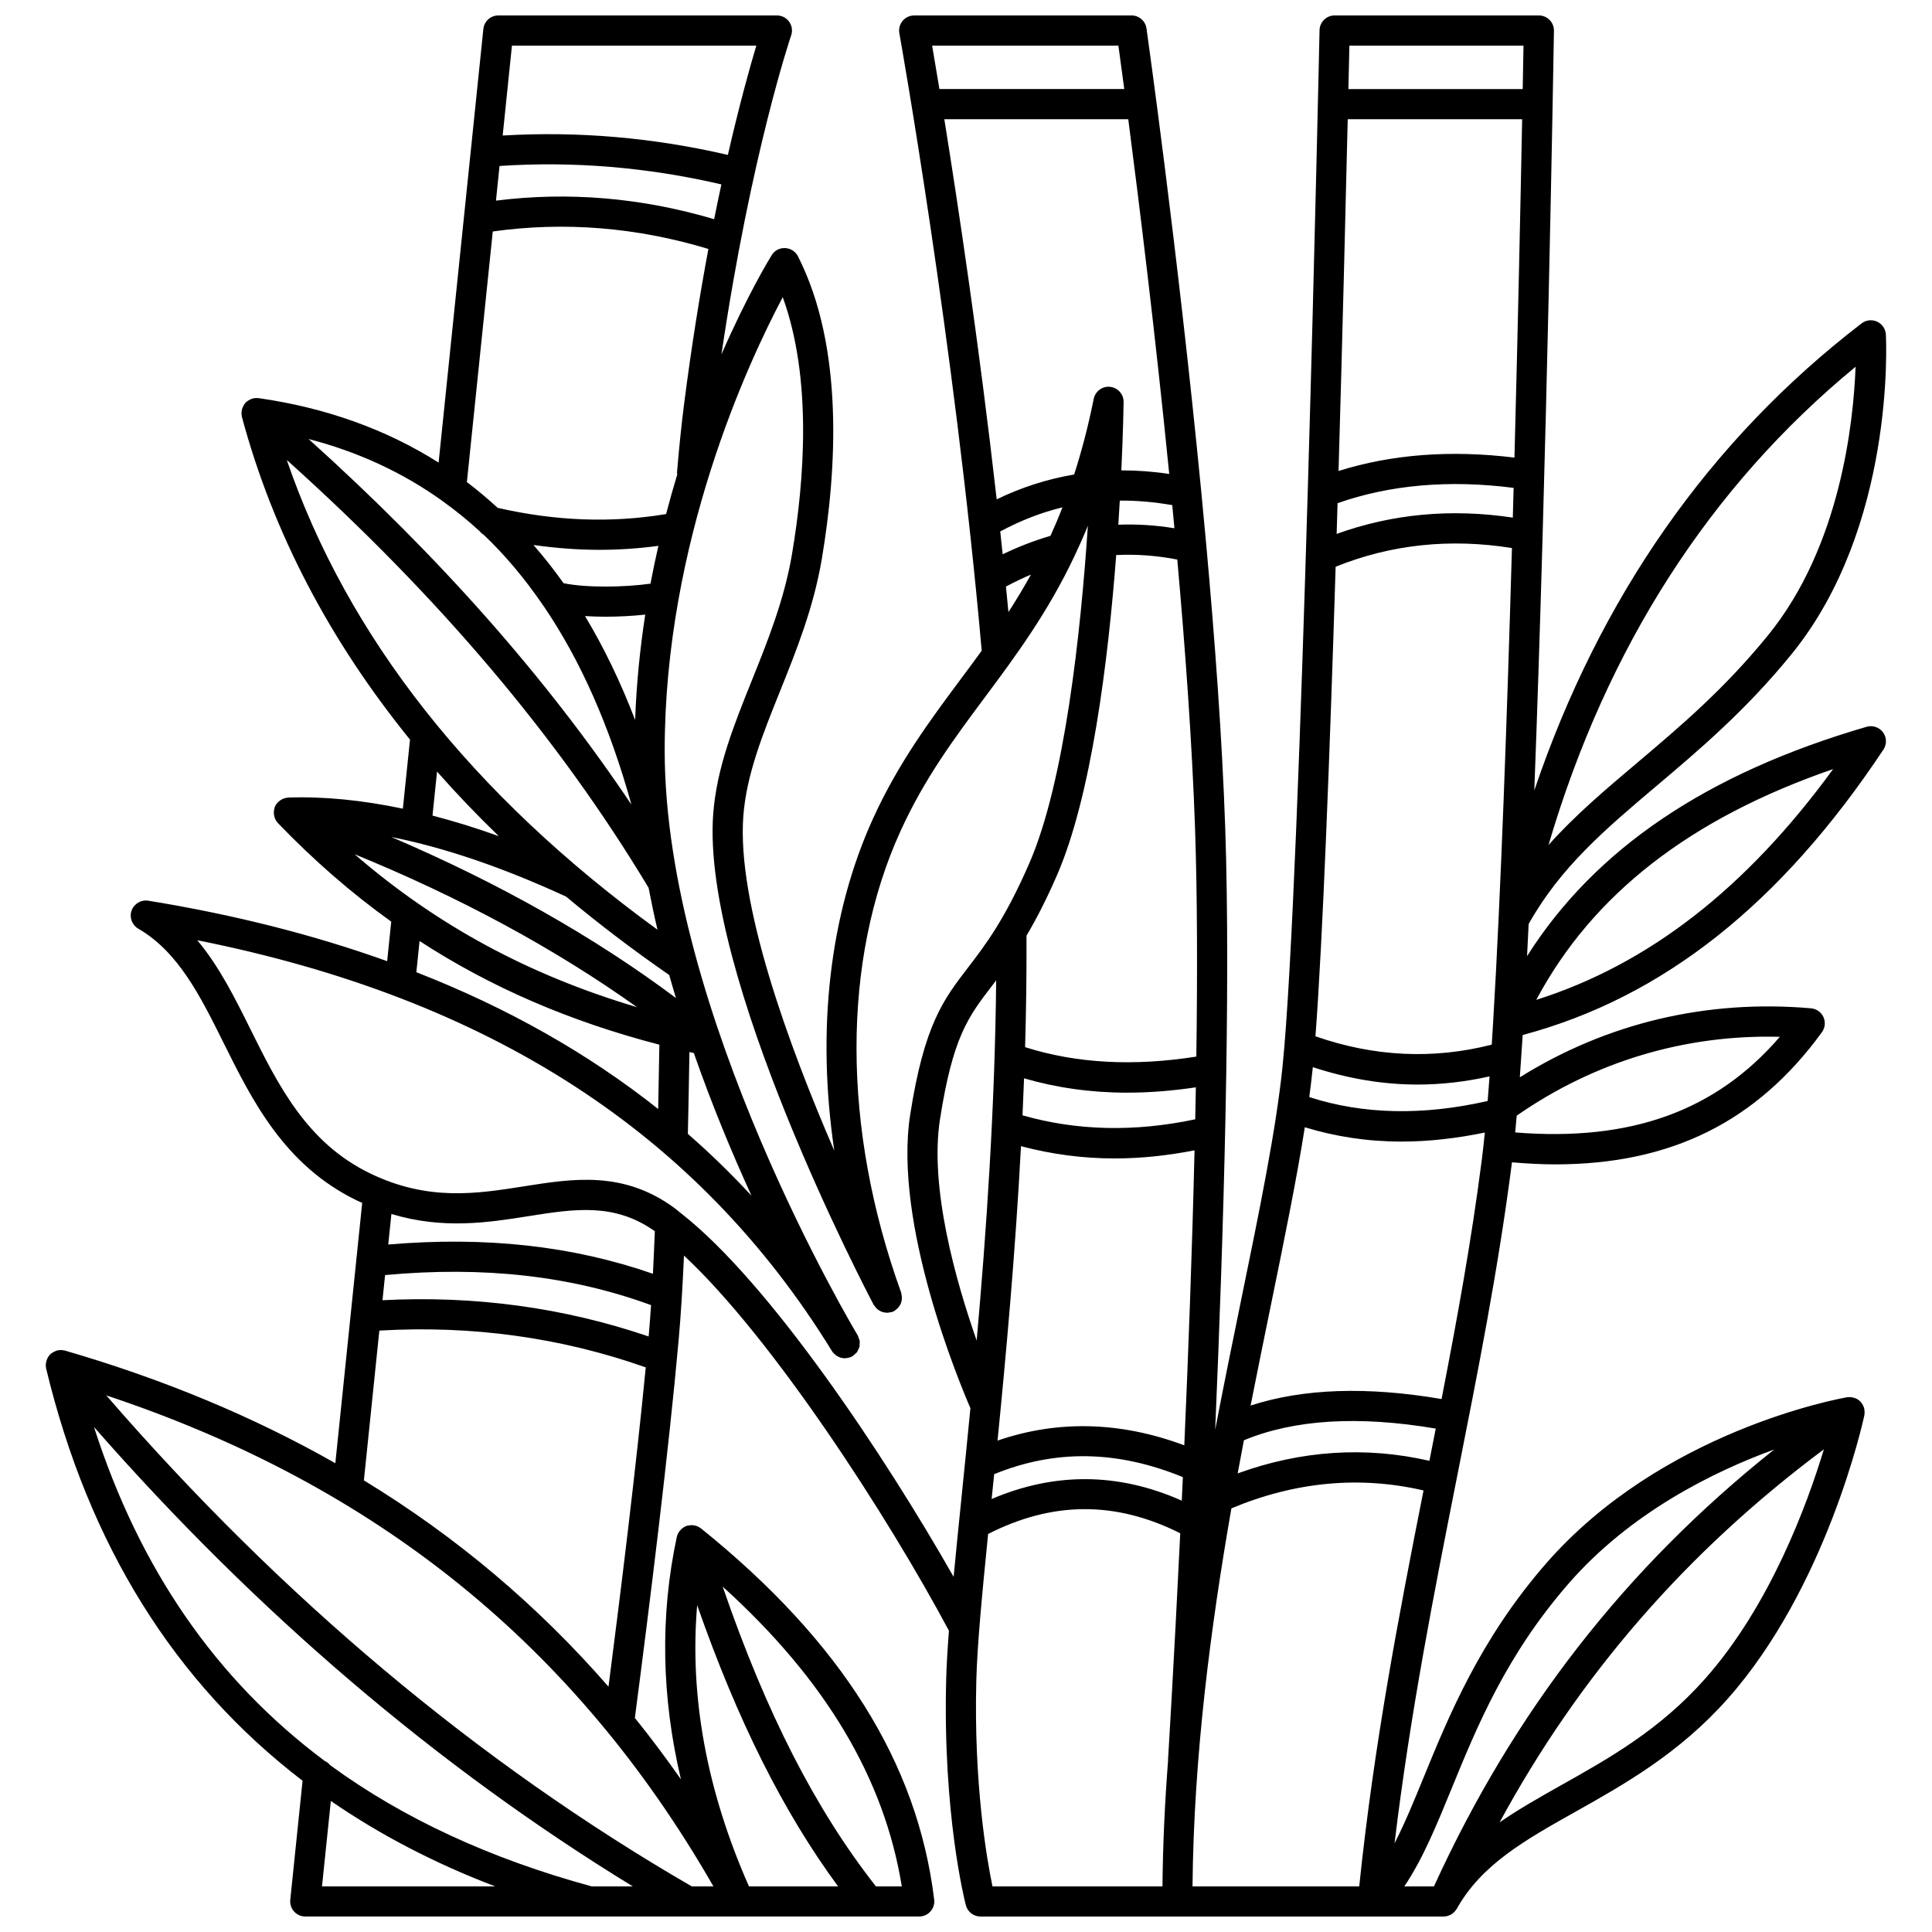 <?xml version="1.0" encoding="UTF-8"?>
<!-- Uploaded to: ICON Repo, www.svgrepo.com, Generator: ICON Repo Mixer Tools -->
<svg width="800px" height="800px" version="1.1" viewBox="144 144 512 512" xmlns="http://www.w3.org/2000/svg">
 <defs>
  <clipPath id="a">
   <path d="m156 148.09h488v503.81h-488z"/>
  </clipPath>
 </defs>
 <g clip-path="url(#a)">
  <path d="m638.66 336.61c-42.355 12.348-71.941 32.332-89.973 60.77 0.141-2.785 0.281-5.617 0.418-8.512 8.438-15.035 20.211-25.031 33.828-36.535 11.125-9.402 23.738-20.051 35.895-35.027 27.316-33.652 25.059-82.582 24.945-84.648-0.082-1.484-0.973-2.801-2.324-3.418-1.355-0.625-2.93-0.445-4.106 0.461-40.293 30.953-69.352 72.504-86.738 123.77 3.312-86.992 5.098-194.62 5.207-201.31 0.016-1.07-0.398-2.102-1.148-2.867-0.75-0.77-1.777-1.199-2.852-1.199h-54.121c-2.176 0-3.949 1.738-4 3.914-0.047 2.254-4.848 226.43-9.812 274.67-1.723 16.738-6.004 37.645-10.969 61.855-2.223 10.859-4.578 22.367-6.875 34.355 2.234-52.082 4.16-116.18 2.648-159.85-0.797-22.992-2.688-48.984-5.016-74.684-0.004-0.039-0.004-0.078-0.012-0.121-0.441-4.859-0.895-9.695-1.363-14.512 0-0.008 0-0.02-0.004-0.027-6.172-63.527-14.34-121.31-14.457-122.16-0.281-1.973-1.965-3.438-3.957-3.438h-57.602c-1.184 0-2.309 0.523-3.066 1.43-0.758 0.906-1.078 2.106-0.871 3.269 0.148 0.816 14.652 82.195 21.824 163.65-1.836 2.531-3.68 5.019-5.519 7.484-8.113 10.898-16.5 22.168-23.203 36.828-11.656 25.492-15.078 56.289-10.344 88.184-12.152-28.07-25.867-65.594-24.102-88.715 0.832-10.918 5.133-21.629 9.688-32.961 4.394-10.934 8.934-22.234 11.117-35.188 3.906-23.215 5.977-55.969-6.332-80.152-0.656-1.289-1.957-2.121-3.398-2.18-1.555-0.051-2.809 0.664-3.57 1.891-0.59 0.953-6.453 10.566-13.305 26.289 7.832-53.117 18.355-84.211 18.473-84.543 0.418-1.223 0.227-2.57-0.527-3.621-0.75-1.043-1.957-1.668-3.25-1.668h-73.816c-2.051 0-3.766 1.551-3.977 3.586l-11.859 114.91c-13.91-8.793-29.801-14.516-47.688-17.078-0.234-0.031-0.469-0.02-0.703-0.012-0.07 0.004-0.145-0.012-0.215-0.004-0.449 0.039-0.871 0.168-1.277 0.348-0.098 0.043-0.188 0.094-0.281 0.145-0.398 0.219-0.777 0.48-1.082 0.828-0.008 0.008-0.008 0.016-0.016 0.023-0.008 0.008-0.016 0.012-0.023 0.02-0.023 0.027-0.027 0.059-0.047 0.09-0.285 0.344-0.488 0.73-0.641 1.141-0.035 0.098-0.074 0.184-0.105 0.281-0.125 0.426-0.18 0.863-0.156 1.312 0.004 0.094 0.027 0.176 0.035 0.27 0.023 0.188 0.027 0.379 0.078 0.566 8.242 30.605 23.184 59.152 44.539 85.484l-1.891 18.305c-10.691-2.242-20.805-3.269-30.375-2.949-0.012 0-0.023 0.004-0.035 0.008-0.094 0.004-0.176 0.039-0.27 0.047-0.375 0.043-0.734 0.133-1.074 0.273-0.141 0.055-0.266 0.129-0.395 0.199-0.297 0.164-0.562 0.363-0.812 0.598-0.098 0.09-0.191 0.164-0.281 0.262-0.285 0.328-0.535 0.691-0.703 1.113-0.012 0.027-0.012 0.059-0.02 0.09-0.008 0.023-0.027 0.039-0.035 0.059-0.027 0.074-0.012 0.152-0.031 0.227-0.113 0.371-0.164 0.746-0.164 1.129 0 0.145 0.004 0.281 0.02 0.418 0.039 0.371 0.133 0.73 0.273 1.078 0.031 0.082 0.047 0.168 0.09 0.246 0.18 0.367 0.406 0.715 0.699 1.02 9.5 9.871 19.465 18.547 30.031 26.117l-1.078 10.48c-19.379-6.953-40.438-12.309-63.316-16.027-1.879-0.301-3.754 0.781-4.406 2.598-0.652 1.82 0.09 3.84 1.754 4.805 10.648 6.176 16.465 17.891 22.625 30.293 7.547 15.195 16.098 32.414 35.281 41.73 0.488 0.234 0.965 0.434 1.449 0.652l-7.121 68.996c-21.645-12.309-45.477-22.238-71.641-29.848-0.188-0.055-0.379-0.062-0.57-0.09-0.094-0.012-0.18-0.035-0.277-0.043-0.461-0.031-0.91 0.012-1.348 0.137-0.078 0.023-0.152 0.059-0.227 0.09-0.387 0.137-0.746 0.332-1.082 0.582-0.051 0.039-0.117 0.047-0.168 0.09-0.027 0.02-0.035 0.051-0.059 0.074-0.043 0.039-0.102 0.062-0.141 0.105-0.301 0.289-0.531 0.625-0.727 0.977-0.047 0.094-0.078 0.184-0.121 0.277-0.156 0.348-0.266 0.707-0.316 1.086-0.012 0.098-0.039 0.188-0.043 0.285-0.027 0.398-0.012 0.805 0.082 1.203 11.258 46.758 34.035 83.25 67.953 109.22l-3.258 31.578c-0.113 1.125 0.25 2.25 1.012 3.086 0.758 0.836 1.836 1.32 2.969 1.32h162.69c1.145 0 2.234-0.492 2.992-1.348 0.758-0.855 1.117-1.996 0.98-3.129-4.394-36.238-24.602-68.41-61.789-98.375-0.148-0.121-0.316-0.195-0.477-0.293-0.098-0.055-0.176-0.125-0.277-0.172-0.398-0.195-0.824-0.32-1.262-0.375-0.098-0.012-0.188-0.008-0.285-0.012-0.43-0.023-0.852 0.016-1.273 0.137-0.043 0.012-0.09 0-0.137 0.016-0.016 0.004-0.027 0.02-0.043 0.023-0.031 0.012-0.066 0.012-0.102 0.02-0.418 0.148-0.785 0.383-1.125 0.648-0.082 0.066-0.16 0.137-0.238 0.211-0.312 0.289-0.582 0.613-0.789 0.988-0.02 0.031-0.043 0.059-0.059 0.094-0.16 0.312-0.285 0.645-0.359 0.996-4.461 20.898-4.062 42.395 1.105 64.219-3.922-5.606-7.988-11.035-12.211-16.27 3.902-29.863 8.996-70.898 11.617-100.34 0.551-6.195 1.012-13.512 1.402-22.188 23.469 21.848 53.977 69.02 70.211 99.406-0.371 4.883-0.637 9.238-0.73 12.918-0.926 35.805 4.961 58.875 5.215 59.836 0.461 1.758 2.051 2.992 3.871 2.992h122.74c0.375 0 0.738-0.055 1.09-0.156 0.105-0.027 0.195-0.09 0.301-0.125 0.238-0.09 0.477-0.18 0.691-0.312 0.125-0.074 0.227-0.18 0.344-0.27 0.172-0.133 0.348-0.266 0.496-0.43 0.109-0.117 0.191-0.25 0.285-0.379 0.094-0.129 0.207-0.238 0.285-0.379 6.539-11.723 18.105-18.223 31.504-25.742 12.844-7.219 27.398-15.391 40.262-29.879 26.168-29.477 35.852-73.305 36.246-75.156 0.008-0.031 0.004-0.062 0.008-0.098 0.012-0.059 0.008-0.117 0.016-0.176 0.059-0.414 0.047-0.828-0.02-1.234-0.016-0.09-0.02-0.168-0.039-0.258-0.105-0.449-0.293-0.867-0.543-1.254-0.023-0.035-0.023-0.078-0.047-0.113-0.035-0.047-0.09-0.07-0.125-0.121-0.094-0.121-0.164-0.25-0.273-0.359-0.219-0.227-0.465-0.418-0.719-0.582-0.016-0.012-0.027-0.023-0.043-0.035-0.387-0.238-0.816-0.387-1.258-0.488-0.102-0.02-0.191-0.043-0.293-0.055-0.41-0.059-0.832-0.078-1.25-0.008-1.996 0.348-49.215 8.887-79.918 44.227-17.324 19.941-25.605 40.18-32.266 56.438-2.613 6.394-5.055 12.324-7.742 17.547 4.188-34.621 10.488-66.441 16.609-97.34 5.59-28.211 10.871-54.852 14.453-82.676 0.02-0.145 0.035-0.312 0.055-0.457 3.926 0.324 7.773 0.543 11.465 0.543 30.742-0.004 53.449-11.336 70.68-35.023 0.848-1.164 1.004-2.695 0.406-4.008s-1.855-2.203-3.289-2.328c-27.652-2.414-54.148 3.914-77.172 18.285 0.258-3.527 0.508-7.269 0.754-11.207 37.051-9.887 68.359-34.633 95.602-75.641 0.926-1.398 0.887-3.227-0.109-4.582-1.004-1.344-2.731-1.922-4.356-1.465zm-2.91-95.422c-0.566 14.992-4.086 47.625-23.129 71.078-11.684 14.391-23.461 24.34-34.848 33.965-8.301 7.012-16.328 13.793-23.406 21.711 15.438-52.406 42.742-94.938 81.383-126.75zm-144.78 193.55c0.332-2.481 0.629-4.898 0.867-7.234 0.023-0.219 0.043-0.469 0.066-0.695 9.211 3.012 18.473 4.609 27.738 4.609 6.379 0 12.754-0.734 19.109-2.168-0.164 2.273-0.332 4.441-0.504 6.523-17.168 3.922-33.043 3.57-47.277-1.035zm10.188-259.14h46.227c-0.402 20.918-1.09 53.66-2.039 89.672-16.832-2.062-32.477-0.895-46.617 3.543 1.066-36.922 1.918-71.445 2.43-93.215zm-2.688 101.75c13.934-4.887 29.598-6.246 46.656-4.055-0.07 2.609-0.145 5.242-0.215 7.879-16.254-2.445-31.914-1.02-46.684 4.324 0.082-2.723 0.164-5.438 0.242-8.148zm-0.512 16.844c14.652-5.922 30.336-7.578 46.723-4.957-1.289 44.84-2.953 91.688-4.969 125.36-0.02 0.121-0.016 0.238-0.02 0.359-0.121 2.008-0.242 3.977-0.363 5.887-15.508 3.961-31.191 3.219-46.719-2.215 1.938-25.66 3.812-75.055 5.348-124.43zm49.785-138.1c-0.047 2.66-0.117 6.578-0.207 11.508h-46.195c0.113-4.945 0.199-8.867 0.262-11.508zm-24.938 375.04c-16.887-3.875-33.93-2.785-50.805 3.332 0.539-2.949 1.09-5.875 1.645-8.773 13.328-5.539 30.398-6.566 50.844-3.102-0.562 2.844-1.117 5.672-1.684 8.543zm-100.42-245.13c-4.242 1.246-8.477 2.863-12.668 4.891-0.211-2.023-0.43-4.043-0.645-6.055 5.328-2.844 10.836-5.027 16.492-6.383-1.016 2.625-2.082 5.137-3.18 7.547zm31.473-16.398c-4.293-0.648-8.531-0.953-12.688-0.949 0.473-10.242 0.582-17.137 0.598-18.105 0.027-2.066-1.523-3.812-3.578-4.031-2.019-0.246-3.934 1.164-4.344 3.188-1.48 7.356-3.231 13.977-5.188 20.043-7.047 1.188-13.918 3.379-20.527 6.578-4.59-40.547-10.172-77.676-13.875-100.73h48.746c2.832 21.789 7.148 56.66 10.855 94.012zm-13.102 7.059c4.531-0.031 9.18 0.375 13.906 1.203 0.195 2.039 0.387 4.086 0.574 6.129-4.981-0.82-9.953-1.125-14.871-0.945 0.148-2.203 0.277-4.336 0.391-6.387zm-0.953 14.43c5.332-0.266 10.746 0.133 16.191 1.191 2.184 24.508 3.938 49.145 4.699 71.031 0.609 17.598 0.656 38.547 0.348 60.688-16.613 2.641-31.844 1.805-45.379-2.496 0.281-9.758 0.414-19.629 0.371-29.543 2.5-4.231 5.195-9.379 8.102-16.078 9.113-20.977 13.535-56.785 15.668-84.793zm18.047 235.93c-16.91-6.301-33.508-6.746-49.492-1.246 2.281-23.02 4.711-49.703 6.215-78.027 8.023 2.125 16.297 3.25 24.805 3.25 6.926 0 14-0.742 21.188-2.152-0.633 26.648-1.645 53.859-2.715 78.176zm2.898-86.395c-16.047 3.402-31.414 3.047-45.77-1.055 0.148-3.25 0.285-6.516 0.406-9.805 8.562 2.484 17.66 3.801 27.301 3.801 5.891 0 11.977-0.488 18.227-1.414-0.051 2.801-0.105 5.633-0.164 8.473zm-57.918 58.637c-5.562-15.855-12.535-40.57-9.723-58.625 3.406-21.871 7.512-27.223 13.738-35.324 0.371-0.488 0.766-1.004 1.152-1.512-0.328 33.633-2.586 66.469-5.168 95.461zm4.637 35.406c16.191-6.598 32.609-6.34 50.004 0.781-0.098 2.102-0.191 4.184-0.289 6.234-16.742-7.445-33.645-7.59-50.387-0.434 0.223-2.152 0.445-4.352 0.672-6.582zm32.922-378.58c0.352 2.555 0.887 6.477 1.555 11.508h-48.988c-0.801-4.856-1.461-8.766-1.93-11.508zm-29.801 143.35c2.195-1.16 4.402-2.238 6.621-3.168-1.93 3.484-3.922 6.785-5.961 9.926-0.215-2.258-0.434-4.508-0.66-6.758zm-172.61 70.941c28.133 11.5 53.168 25.078 74.844 40.531-28.715-8.523-53.105-21.727-74.844-40.531zm89.895 52.68c4.801 13.773 10.164 26.617 15.277 37.801-5.348-5.75-10.945-11.227-16.855-16.375 0.156-6.984 0.293-14.25 0.414-21.691 0.387 0.086 0.77 0.176 1.164 0.266zm-80.168-57.25c14.125 2.824 29.453 8.027 46.309 15.793 8.555 7.141 17.648 14.078 27.344 20.789 0.57 2.039 1.164 4.066 1.77 6.082-21.73-16.25-47.012-30.516-75.422-42.664zm-27.703-99.918c40.52 36.406 71.977 73.605 95.883 113.38 0.707 3.719 1.488 7.426 2.359 11.113-49.191-35.793-82.152-77.582-98.242-124.49zm41.195 10.828c0.168 0.125 0.309 0.273 0.496 0.367 3.258 2.363 6.402 4.906 9.402 7.668 0.305 0.383 0.66 0.707 1.09 0.961 5.633 5.344 10.758 11.477 15.453 18.281 0.117 0.227 0.273 0.414 0.434 0.621 9.754 14.312 17.496 31.805 23.266 52.617-22.562-33.648-50.773-65.582-85.559-96.895 13.191 3.422 24.965 8.898 35.418 16.379zm37.836 30.543c1.75 0.105 3.551 0.172 5.387 0.172 3.637 0 7.281-0.211 10.578-0.559-1.379 8.938-2.332 18.273-2.68 27.918-3.852-10.031-8.27-19.223-13.285-27.531zm17.355-8.59c-7.023 0.988-17.051 1.117-23.039-0.121-2.527-3.57-5.191-6.93-7.965-10.125 5.856 0.82 11.668 1.281 17.414 1.281 5.281 0 10.516-0.359 15.684-1.055-0.746 3.269-1.453 6.606-2.094 10.02zm-40.004-110.69c19.516-1.305 39.254 0.332 58.789 4.883-0.633 2.941-1.273 5.992-1.914 9.219-19.195-5.691-38.602-7.344-57.82-4.918zm68.055-31.895c-1.672 5.555-4.434 15.398-7.543 28.965-19.82-4.606-39.852-6.324-59.68-5.137l2.457-23.828zm-69.848 49.254c18.969-2.668 38.156-1.113 57.141 4.629-2.254 12.066-4.481 25.801-6.434 41.039-0.688 5.379-1.32 11.496-1.883 18.18-0.016 0.195 0.051 0.371 0.062 0.562-1.023 3.383-2.016 6.879-2.953 10.48-14.535 2.402-29.172 1.871-44.629-1.645-2.637-2.41-5.348-4.707-8.164-6.832zm-14.77 143.13c5.125 5.82 10.586 11.527 16.367 17.117-6.051-2.191-11.879-3.965-17.57-5.453zm-4.633 44.906c18.945 12.32 39.871 21.316 63.551 27.473-0.098 5.816-0.199 11.488-0.312 17.047-18.668-14.809-40.016-26.848-64.09-36.254zm29 72.895c12.168-1.926 22.695-3.551 33.348 4.012-0.156 4.019-0.324 7.781-0.504 11.277-21.281-7.41-44.34-9.953-70.141-7.75l0.836-8.098c13.723 4.144 25.684 2.273 36.461 0.559zm-38.824 22.297 0.688-6.664c26.16-2.418 49.281 0.191 70.484 7.961-0.199 2.977-0.406 5.754-0.637 8.312-22.457-7.664-46.117-10.883-70.535-9.609zm-13.688 132.7c13.027 8.973 27.539 16.535 43.551 22.641h-45.891zm69.133 22.641c-26.949-7.356-50.004-18.02-69.293-32.109-0.379-0.488-0.879-0.855-1.453-1.125-28.836-21.535-49.082-50.906-61.16-88.512 43.16 49.234 91.074 90.098 142.8 121.75zm26.516 0c-56.531-32.73-108.67-76.461-155.16-130.12 71.559 23.777 124.38 66.438 160.9 130.12zm1.43-74.527c10.746 30.707 22.848 54.824 37.344 74.527h-23.617c-11.199-25.34-15.781-50.324-13.727-74.527zm54.23 74.527h-6.848c-15.984-20.336-29.066-45.867-40.621-79.449 27.23 24.645 42.828 50.773 47.469 79.449zm-142.55-107.6 4.094-39.691c24.484-1.441 48.191 1.832 70.602 9.75-2.512 25.953-6.496 58.488-9.871 84.613-18.766-21.547-40.316-39.73-64.824-54.672zm84.109-70.719c-0.031-0.035-0.078-0.055-0.117-0.094-0.57-0.445-1.16-0.973-1.723-1.383-13.504-9.902-26.855-7.781-39.777-5.738-12.523 1.977-25.48 4.043-40.902-3.445-16.73-8.121-24.293-23.359-31.613-38.094-4.106-8.266-8.301-16.719-14.129-23.664 77.594 15.477 132.7 51.184 168.18 108.85 0 0 0.004 0.004 0.004 0.008v0.004c0.004 0.008 0.008 0.012 0.012 0.02 0.008 0.012 0.016 0.016 0.023 0.023 0.25 0.402 0.574 0.727 0.934 1.004 0.094 0.07 0.18 0.141 0.277 0.203 0.375 0.242 0.777 0.445 1.207 0.551 0.051 0.012 0.109 0.008 0.16 0.02 0.27 0.055 0.535 0.105 0.809 0.105 0.133 0 0.262-0.039 0.391-0.051 0.125-0.012 0.238-0.023 0.363-0.047 0.449-0.09 0.895-0.223 1.312-0.477 0.004-0.004 0.008-0.008 0.012-0.012 0.004 0 0.008 0 0.012-0.004 0.172-0.109 0.277-0.273 0.43-0.395 0.258-0.215 0.535-0.41 0.727-0.676 0.125-0.172 0.172-0.383 0.266-0.57 0.137-0.273 0.301-0.527 0.371-0.82 0.059-0.246 0.023-0.508 0.035-0.766 0.012-0.258 0.07-0.508 0.031-0.766-0.035-0.246-0.172-0.477-0.258-0.715-0.094-0.258-0.129-0.523-0.277-0.77-0.512-0.844-51.156-85.434-51.156-154.98 0-55.402 22.156-102.94 31.285-120.16 7.773 21.383 5.789 48.273 2.469 68.016-2.035 12.094-6.414 22.992-10.648 33.531-4.789 11.922-9.316 23.184-10.242 35.332-3.254 42.723 40.648 126.61 42.52 130.16 0.082 0.16 0.227 0.262 0.328 0.402 0.16 0.223 0.312 0.441 0.508 0.625 0.184 0.172 0.379 0.301 0.59 0.434 0.227 0.145 0.449 0.281 0.699 0.375 0.223 0.082 0.449 0.129 0.684 0.172 0.27 0.051 0.523 0.094 0.801 0.09 0.258-0.004 0.504-0.059 0.758-0.117 0.176-0.039 0.352-0.016 0.527-0.078 0.094-0.031 0.152-0.105 0.238-0.145 0.09-0.039 0.18-0.031 0.266-0.074 0.16-0.082 0.262-0.223 0.398-0.328 0.223-0.16 0.441-0.312 0.625-0.508 0.176-0.188 0.309-0.391 0.445-0.609 0.137-0.215 0.266-0.426 0.355-0.664 0.098-0.242 0.145-0.488 0.188-0.742 0.043-0.246 0.082-0.484 0.078-0.734-0.004-0.273-0.059-0.527-0.121-0.801-0.035-0.172-0.016-0.34-0.074-0.508-15.746-43.559-15.793-88.195-0.125-122.47 6.356-13.891 14.117-24.328 22.344-35.379 8.23-11.055 16.613-22.367 23.727-37.422 0 0 0-0.004 0.004-0.004 1.207-2.555 2.391-5.191 3.519-7.981-1.887 28.273-6.117 67.805-15.496 89.391-6.527 15.016-11.719 21.777-16.297 27.742-6.469 8.422-11.578 15.074-15.297 38.961-4.492 28.832 12.906 70.715 15.961 77.762-0.809 8.363-1.617 16.309-2.367 23.738-0.773 7.594-1.48 14.59-2.082 20.965-18.156-31.938-48.664-77.867-72.168-96.293zm78.191 123.7c0.23-9.078 1.473-22.297 3.129-38.777 17.105-8.703 33.805-8.77 50.914-0.188-1.684 34.852-3.207 59.496-3.246 60.125-0.004 0.047 0.02 0.09 0.02 0.137-0.855 11.016-1.379 22.145-1.484 33.324h-45.047c-1.516-7.262-4.992-27.254-4.285-54.621zm67.598-45.559c16.926-7.086 34.02-8.668 50.918-4.75-6.535 33.016-13.121 67.188-17.043 104.93h-44.18c0.324-34.469 4.801-68.652 10.305-100.18zm125.5 45.195c-11.973 13.488-25.301 20.973-38.199 28.219-5.648 3.172-11.145 6.297-16.219 9.785 21.23-39.105 49.539-71.676 85.93-98.844-4.441 14.676-14.293 41.449-31.512 60.84zm-67.145 29.07c6.769-16.539 14.441-35.277 30.906-54.223 16.492-18.984 38.605-29.816 54.594-35.648-39.41 31.359-69.02 69.449-90.176 115.79h-7.856c4.883-7.246 8.5-16.078 12.531-25.914zm-2.66-103.24c-19.68-3.367-36.672-2.809-50.605 1.727 1.793-9.117 3.598-17.926 5.32-26.344 3.609-17.625 6.848-33.488 9.047-47.406 8.117 2.481 16.648 3.793 25.602 3.793 7.125 0 14.512-0.824 22.105-2.394-0.27 2.711-0.539 5.184-0.82 7.34-2.734 21.312-6.512 42.02-10.648 63.285zm89.648-95.996c-16.977 19.715-39.531 27.801-70.137 25.344 0.137-1.418 0.277-2.898 0.406-4.445 20.641-14.367 44.648-21.559 69.73-20.898zm-64.551-9.789c14.941-28 40.82-48.121 78.668-61.156-23.043 31.617-48.922 51.734-78.668 61.156z"/>
 </g>
</svg>